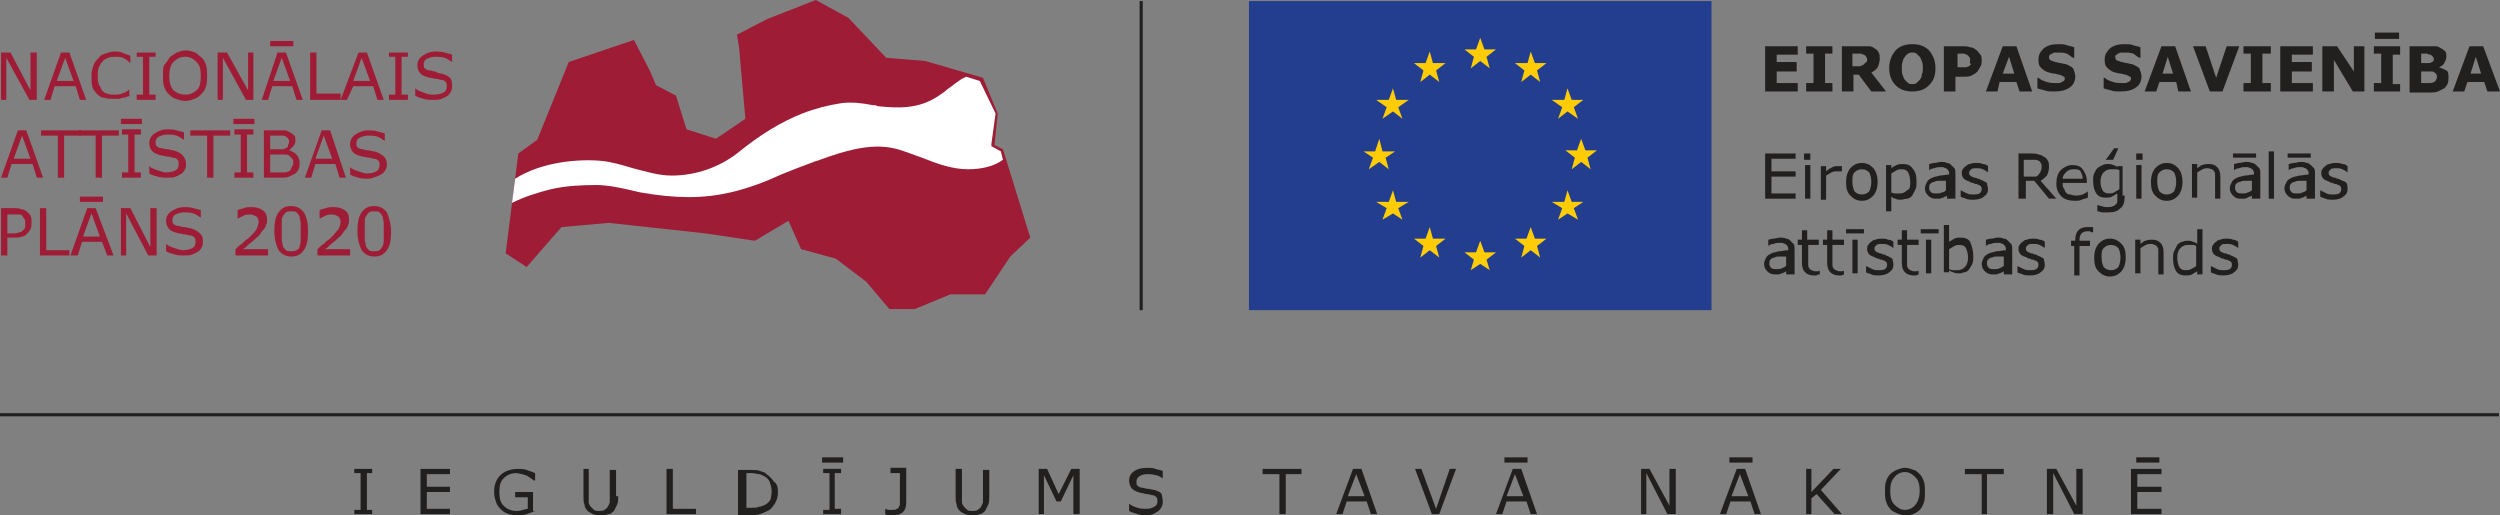 <?xml version="1.0" encoding="utf-8"?>
<!-- Generator: Adobe Illustrator 22.1.0, SVG Export Plug-In . SVG Version: 6.00 Build 0)  -->
<svg version="1.1" id="Layer_1" xmlns="http://www.w3.org/2000/svg" xmlns:xlink="http://www.w3.org/1999/xlink" x="0px" y="0px"
	 viewBox="0 0 237.8 49" style="enable-background:new 0 0 237.8 49;" xml:space="preserve">
<rect x="0" y="0" width="237.8" height="49" fill="#808080" stroke="none"/>
<style type="text/css">
	.st0{fill:#FFFFFF;}
	.st1{fill:#C1B382;}
	.st2{fill:#CD1337;}
	.st3{fill-rule:evenodd;clip-rule:evenodd;fill:#FFFFFF;}
	.st4{fill:#6D6C5D;}
	.st5{fill:#243E8F;}
	.st6{fill:#FFCC05;}
	.st7{fill:#221F1F;}
	.st8{fill:#9E1C35;}
</style>
<g>
	<rect x="118.8" y="0.1" class="st5" width="44" height="29.4"/>
	<polyline class="st6" points="139.9,6.5 140.8,5.8 141.7,6.5 141.4,5.4 142.3,4.7 141.2,4.7 140.8,3.6 140.4,4.7 139.3,4.7 
		140.2,5.4 139.9,6.5 	"/>
	<polyline class="st6" points="135.1,7.8 136,7.1 136.9,7.8 136.6,6.7 137.5,6 136.3,6 136,4.9 135.6,6 134.5,6 135.4,6.7 
		135.1,7.8 	"/>
	<polyline class="st6" points="132.5,8.4 132.1,9.5 130.9,9.5 131.9,10.2 131.5,11.3 132.5,10.6 133.4,11.3 133,10.2 134,9.5 
		132.8,9.5 132.5,8.4 	"/>
	<polyline class="st6" points="131.2,15.4 132.1,16.1 131.8,15 132.7,14.4 131.5,14.4 131.2,13.2 130.8,14.4 129.7,14.4 130.6,15 
		130.2,16.1 131.2,15.4 	"/>
	<polyline class="st6" points="132.8,19.2 132.5,18.1 132.1,19.2 130.9,19.2 131.9,19.8 131.5,20.9 132.5,20.3 133.4,20.9 133,19.8 
		134,19.2 132.8,19.2 	"/>
	<polyline class="st6" points="136.3,22.7 136,21.6 135.6,22.7 134.5,22.7 135.4,23.4 135.1,24.5 136,23.8 136.9,24.5 136.6,23.4 
		137.5,22.7 136.3,22.7 	"/>
	<polyline class="st6" points="141.2,24 140.8,22.9 140.4,24 139.3,24 140.2,24.7 139.9,25.7 140.8,25.1 141.7,25.7 141.4,24.7 
		142.3,24 141.2,24 	"/>
	<polyline class="st6" points="146,22.7 145.6,21.6 145.2,22.7 144.1,22.7 145,23.4 144.7,24.5 145.6,23.8 146.5,24.5 146.2,23.4 
		147.1,22.7 146,22.7 	"/>
	<polyline class="st6" points="149.5,19.2 149.1,18.1 148.8,19.2 147.6,19.2 148.6,19.8 148.2,20.9 149.1,20.3 150.1,20.9 
		149.7,19.8 150.6,19.2 149.5,19.2 	"/>
	<polyline class="st6" points="151.9,14.3 150.8,14.3 150.4,13.2 150,14.3 148.9,14.3 149.8,15 149.5,16.1 150.4,15.4 151.3,16.1 
		151,15 151.9,14.3 	"/>
	<polyline class="st6" points="148.2,11.3 149.1,10.6 150.1,11.3 149.7,10.2 150.6,9.5 149.5,9.5 149.1,8.4 148.8,9.5 147.6,9.5 
		148.6,10.2 148.2,11.3 	"/>
	<polyline class="st6" points="145.6,4.9 145.3,6 144.1,6 145,6.7 144.7,7.8 145.6,7.1 146.5,7.8 146.2,6.7 147.1,6 146,6 
		145.6,4.9 	"/>
	<polyline class="st7" points="171,8.7 167.9,8.7 167.9,4.4 171,4.4 171,5.2 169,5.2 169,5.9 170.9,5.9 170.9,6.8 169,6.8 169,7.9 
		171,7.9 171,8.7 	"/>
	<polyline class="st7" points="174.3,8.7 171.8,8.7 171.8,7.9 172.5,7.9 172.5,5.1 171.8,5.1 171.8,4.4 174.3,4.4 174.3,5.1 
		173.6,5.1 173.6,7.9 174.3,7.9 174.3,8.7 	"/>
	<path class="st7" d="M179.4,8.7H178l-1.2-1.6h-0.5v1.6h-1.1V4.4h1.9c0.3,0,0.5,0,0.7,0c0.2,0,0.4,0.1,0.5,0.2
		c0.2,0.1,0.3,0.2,0.4,0.4c0.1,0.2,0.1,0.3,0.1,0.6c0,0.3-0.1,0.6-0.2,0.8c-0.1,0.2-0.4,0.4-0.6,0.5L179.4,8.7 M177.6,5.7
		c0-0.1,0-0.2-0.1-0.3c0-0.1-0.1-0.1-0.2-0.2c-0.1,0-0.2-0.1-0.3-0.1c-0.1,0-0.2,0-0.4,0h-0.4v1.2h0.3c0.2,0,0.3,0,0.4,0
		c0.1,0,0.2-0.1,0.3-0.1c0.1-0.1,0.1-0.1,0.2-0.2C177.6,5.9,177.6,5.8,177.6,5.7z"/>
	<path class="st7" d="M184.1,6.5c0,0.7-0.2,1.2-0.6,1.6c-0.4,0.4-0.9,0.6-1.6,0.6c-0.7,0-1.2-0.2-1.6-0.6c-0.4-0.4-0.6-1-0.6-1.6
		c0-0.7,0.2-1.2,0.6-1.7c0.4-0.4,0.9-0.6,1.6-0.6c0.7,0,1.2,0.2,1.6,0.6C183.9,5.3,184.1,5.8,184.1,6.5 M182.6,7.6
		c0.1-0.1,0.2-0.3,0.2-0.5c0.1-0.2,0.1-0.4,0.1-0.6c0-0.3,0-0.5-0.1-0.7c-0.1-0.2-0.1-0.3-0.2-0.4c-0.1-0.1-0.2-0.2-0.3-0.3
		c-0.1-0.1-0.3-0.1-0.4-0.1c-0.1,0-0.3,0-0.4,0.1c-0.1,0.1-0.2,0.1-0.3,0.3c-0.1,0.1-0.2,0.3-0.2,0.4c-0.1,0.2-0.1,0.4-0.1,0.7
		c0,0.3,0,0.5,0.1,0.7c0.1,0.2,0.1,0.3,0.2,0.4c0.1,0.1,0.2,0.2,0.3,0.3c0.1,0.1,0.3,0.1,0.4,0.1c0.1,0,0.3,0,0.4-0.1
		C182.4,7.8,182.5,7.7,182.6,7.6z"/>
	<path class="st7" d="M188.5,5.7c0,0.2,0,0.4-0.1,0.6c-0.1,0.2-0.2,0.3-0.3,0.5c-0.2,0.2-0.4,0.3-0.6,0.4c-0.2,0.1-0.5,0.1-0.8,0.1
		h-0.7v1.4h-1.1V4.4h1.8c0.3,0,0.5,0,0.7,0.1c0.2,0,0.4,0.1,0.5,0.2c0.2,0.1,0.3,0.3,0.4,0.4C188.5,5.3,188.5,5.5,188.5,5.7
		 M187.4,5.7c0-0.1,0-0.2-0.1-0.3c-0.1-0.1-0.1-0.1-0.2-0.2c-0.1,0-0.2-0.1-0.3-0.1c-0.1,0-0.3,0-0.4,0h-0.2v1.3h0.3
		c0.2,0,0.3,0,0.5,0c0.1,0,0.2-0.1,0.3-0.1c0.1-0.1,0.1-0.1,0.2-0.2C187.3,6,187.4,5.9,187.4,5.7z"/>
	<path class="st7" d="M193.3,8.7h-1.2l-0.3-0.9h-1.6L190,8.7h-1.1l1.6-4.3h1.3L193.3,8.7 M191.6,7l-0.5-1.6L190.5,7H191.6z"/>
	<path class="st7" d="M197.4,7.3c0,0.4-0.2,0.8-0.5,1c-0.4,0.3-0.9,0.4-1.5,0.4c-0.4,0-0.7,0-0.9-0.1c-0.3-0.1-0.5-0.1-0.7-0.2v-1
		h0.1c0.2,0.2,0.5,0.3,0.8,0.4c0.3,0.1,0.6,0.1,0.8,0.1c0.1,0,0.2,0,0.3,0c0.1,0,0.2,0,0.3-0.1c0.1,0,0.2-0.1,0.2-0.1
		c0.1-0.1,0.1-0.1,0.1-0.2c0-0.1,0-0.2-0.1-0.2c-0.1-0.1-0.2-0.1-0.4-0.2c-0.2,0-0.3-0.1-0.5-0.1c-0.2,0-0.4-0.1-0.5-0.1
		c-0.4-0.1-0.6-0.3-0.8-0.5c-0.2-0.2-0.2-0.5-0.2-0.8c0-0.4,0.2-0.7,0.5-1c0.4-0.3,0.8-0.4,1.4-0.4c0.3,0,0.6,0,0.8,0.1
		c0.3,0.1,0.5,0.1,0.7,0.2v1h-0.1c-0.2-0.1-0.4-0.3-0.6-0.4c-0.3-0.1-0.5-0.1-0.8-0.1c-0.1,0-0.2,0-0.3,0c-0.1,0-0.2,0-0.3,0.1
		c-0.1,0-0.1,0.1-0.2,0.1c-0.1,0.1-0.1,0.1-0.1,0.2c0,0.1,0,0.2,0.1,0.3c0.1,0.1,0.3,0.1,0.5,0.2c0.2,0,0.3,0.1,0.5,0.1
		c0.1,0,0.3,0.1,0.5,0.1c0.3,0.1,0.6,0.3,0.7,0.4C197.3,6.8,197.4,7,197.4,7.3"/>
	<path class="st7" d="M203.7,7.3c0,0.4-0.2,0.8-0.5,1c-0.4,0.3-0.9,0.4-1.5,0.4c-0.4,0-0.7,0-0.9-0.1c-0.3-0.1-0.5-0.1-0.7-0.2v-1
		h0.1c0.2,0.2,0.5,0.3,0.8,0.4c0.3,0.1,0.6,0.1,0.8,0.1c0.1,0,0.2,0,0.3,0c0.1,0,0.2,0,0.3-0.1c0.1,0,0.2-0.1,0.2-0.1
		c0.1-0.1,0.1-0.1,0.1-0.2c0-0.1,0-0.2-0.1-0.2c-0.1-0.1-0.2-0.1-0.4-0.2c-0.2,0-0.3-0.1-0.5-0.1c-0.2,0-0.4-0.1-0.5-0.1
		c-0.4-0.1-0.6-0.3-0.8-0.5c-0.2-0.2-0.2-0.5-0.2-0.8c0-0.4,0.2-0.7,0.5-1c0.4-0.3,0.8-0.4,1.4-0.4c0.3,0,0.6,0,0.8,0.1
		c0.3,0.1,0.5,0.1,0.7,0.2v1h-0.1c-0.2-0.1-0.4-0.3-0.6-0.4c-0.3-0.1-0.5-0.1-0.8-0.1c-0.1,0-0.2,0-0.3,0c-0.1,0-0.2,0-0.3,0.1
		c-0.1,0-0.1,0.1-0.2,0.1c-0.1,0.1-0.1,0.1-0.1,0.2c0,0.1,0,0.2,0.1,0.3c0.1,0.1,0.3,0.1,0.5,0.2c0.2,0,0.3,0.1,0.5,0.1
		c0.1,0,0.3,0.1,0.5,0.1c0.3,0.1,0.6,0.3,0.7,0.4C203.6,6.8,203.7,7,203.7,7.3"/>
	<path class="st7" d="M208.4,8.7h-1.2L207,7.8h-1.6l-0.3,0.9H204l1.6-4.3h1.3L208.4,8.7 M206.7,7l-0.5-1.6L205.7,7H206.7z"/>
	<polyline class="st7" points="213,4.4 211.4,8.7 210.2,8.7 208.6,4.4 209.8,4.4 210.8,7.4 211.8,4.4 213,4.4 	"/>
	<polyline class="st7" points="216,8.7 213.4,8.7 213.4,7.9 214.1,7.9 214.1,5.1 213.4,5.1 213.4,4.4 216,4.4 216,5.1 215.2,5.1 
		215.2,7.9 216,7.9 216,8.7 	"/>
	<polyline class="st7" points="220,8.7 216.9,8.7 216.9,4.4 220,4.4 220,5.2 218,5.2 218,5.9 219.9,5.9 219.9,6.8 218,6.8 218,7.9 
		220,7.9 220,8.7 	"/>
	<polyline class="st7" points="224.9,8.7 223.8,8.7 222,5.7 222,8.7 220.9,8.7 220.9,4.4 222.3,4.4 223.9,6.8 223.9,4.4 224.9,4.4 
		224.9,8.7 	"/>
	<path class="st7" d="M228.3,8.7h-2.5V7.9h0.7V5.1h-0.7V4.4h2.5v0.8h-0.7v2.8h0.7V8.7 M225.9,3.1h2.3v0.6h-2.3V3.1z"/>
	<path class="st7" d="M232.9,7.4c0,0.2,0,0.4-0.1,0.6c-0.1,0.2-0.2,0.3-0.3,0.4c-0.2,0.1-0.4,0.2-0.6,0.3c-0.2,0.1-0.5,0.1-0.8,0.1
		h-1.9V4.4h1.7c0.3,0,0.6,0,0.8,0c0.2,0,0.3,0.1,0.5,0.2c0.2,0.1,0.3,0.2,0.4,0.3c0.1,0.1,0.1,0.3,0.1,0.5c0,0.2-0.1,0.4-0.2,0.6
		c-0.1,0.2-0.3,0.3-0.5,0.4v0c0.3,0.1,0.5,0.2,0.7,0.3C232.9,6.8,232.9,7.1,232.9,7.4 M231.5,5.6c0-0.1,0-0.1-0.1-0.2
		c0-0.1-0.1-0.1-0.2-0.2c-0.1,0-0.2,0-0.3-0.1c-0.1,0-0.3,0-0.5,0h-0.1v0.9h0.2c0.2,0,0.3,0,0.5,0c0.1,0,0.2,0,0.3-0.1
		c0.1,0,0.2-0.1,0.2-0.2C231.5,5.8,231.5,5.7,231.5,5.6z M231.8,7.3c0-0.1,0-0.2-0.1-0.3c-0.1-0.1-0.1-0.1-0.3-0.2
		c-0.1,0-0.2,0-0.4,0c-0.2,0-0.3,0-0.5,0h-0.2v1.1h0.1c0.3,0,0.5,0,0.7,0c0.1,0,0.3,0,0.4-0.1c0.1,0,0.2-0.1,0.2-0.2
		C231.8,7.5,231.8,7.4,231.8,7.3z"/>
	<path class="st7" d="M237.8,8.7h-1.2l-0.3-0.9h-1.6l-0.3,0.9h-1.1l1.6-4.3h1.3L237.8,8.7 M236,7l-0.5-1.6L235,7H236z"/>
	<polyline class="st7" points="170.8,18.9 167.9,18.9 167.9,14.6 170.8,14.6 170.8,15.1 168.5,15.1 168.5,16.3 170.8,16.3 
		170.8,16.8 168.5,16.8 168.5,18.4 170.8,18.4 170.8,18.9 	"/>
	<path class="st7" d="M171.6,14.6h0.6v0.6h-0.6V14.6z M171.7,15.7h0.5v3.2h-0.5V15.7z"/>
	<path class="st7" d="M175.3,16.3L175.3,16.3c-0.1,0-0.2,0-0.3,0c-0.1,0-0.2,0-0.3,0c-0.2,0-0.3,0-0.5,0.1c-0.2,0.1-0.3,0.2-0.5,0.3
		v2.3h-0.5v-3.2h0.5v0.5c0.2-0.2,0.4-0.3,0.6-0.4c0.2-0.1,0.3-0.1,0.5-0.1c0.1,0,0.2,0,0.2,0c0,0,0.1,0,0.2,0V16.3"/>
	<path class="st7" d="M178.6,17.3c0,0.5-0.1,0.9-0.4,1.3c-0.3,0.3-0.6,0.5-1.1,0.5c-0.5,0-0.8-0.2-1.1-0.5c-0.3-0.3-0.4-0.7-0.4-1.3
		c0-0.5,0.1-0.9,0.4-1.3c0.3-0.3,0.6-0.5,1.1-0.5c0.5,0,0.8,0.2,1.1,0.5C178.5,16.4,178.6,16.8,178.6,17.3 M178,17.3
		c0-0.4-0.1-0.7-0.2-0.9c-0.2-0.2-0.4-0.3-0.7-0.3c-0.3,0-0.5,0.1-0.7,0.3c-0.2,0.2-0.2,0.5-0.2,0.9c0,0.4,0.1,0.7,0.2,0.9
		c0.2,0.2,0.4,0.3,0.7,0.3c0.3,0,0.5-0.1,0.7-0.3C177.9,18,178,17.7,178,17.3z"/>
	<path class="st7" d="M182.3,17.3c0,0.3,0,0.5-0.1,0.7c-0.1,0.2-0.2,0.4-0.3,0.6c-0.1,0.1-0.3,0.3-0.5,0.3s-0.4,0.1-0.6,0.1
		c-0.2,0-0.3,0-0.5-0.1c-0.1,0-0.3-0.1-0.4-0.2v1.4h-0.5v-4.4h0.5V16c0.1-0.1,0.3-0.2,0.5-0.3c0.2-0.1,0.4-0.1,0.6-0.1
		c0.4,0,0.7,0.1,0.9,0.4C182.2,16.3,182.3,16.7,182.3,17.3 M181.7,17.3c0-0.4-0.1-0.7-0.2-0.9c-0.1-0.2-0.3-0.3-0.6-0.3
		c-0.2,0-0.3,0-0.5,0.1c-0.2,0.1-0.3,0.2-0.5,0.3v1.8c0.2,0.1,0.3,0.1,0.4,0.1c0.1,0,0.2,0,0.4,0c0.3,0,0.5-0.1,0.7-0.3
		C181.7,18,181.7,17.7,181.7,17.3z"/>
	<path class="st7" d="M185.7,18.9h-0.5v-0.3c0,0-0.1,0.1-0.2,0.1c-0.1,0.1-0.2,0.1-0.2,0.1c-0.1,0-0.2,0.1-0.3,0.1
		c-0.1,0-0.3,0-0.4,0c-0.3,0-0.5-0.1-0.7-0.3c-0.2-0.2-0.3-0.4-0.3-0.7c0-0.2,0.1-0.4,0.2-0.6c0.1-0.2,0.3-0.3,0.5-0.4
		c0.2-0.1,0.4-0.1,0.7-0.2c0.3,0,0.6-0.1,0.9-0.1v-0.1c0-0.1,0-0.2-0.1-0.3c0-0.1-0.1-0.1-0.2-0.2c-0.1,0-0.2-0.1-0.3-0.1
		c-0.1,0-0.2,0-0.3,0c-0.1,0-0.3,0-0.5,0.1c-0.2,0-0.4,0.1-0.5,0.2h0v-0.6c0.1,0,0.3-0.1,0.5-0.1c0.2,0,0.4-0.1,0.6-0.1
		c0.2,0,0.4,0,0.6,0.1c0.2,0,0.3,0.1,0.4,0.2c0.1,0.1,0.2,0.2,0.3,0.3c0.1,0.1,0.1,0.3,0.1,0.5V18.9 M185.1,18.1v-0.9
		c-0.2,0-0.4,0-0.6,0c-0.2,0-0.4,0-0.5,0.1c-0.2,0-0.3,0.1-0.4,0.2c-0.1,0.1-0.1,0.2-0.1,0.4c0,0.2,0.1,0.3,0.2,0.4
		c0.1,0.1,0.3,0.1,0.5,0.1c0.2,0,0.4,0,0.5-0.1C184.9,18.3,185,18.2,185.1,18.1z"/>
	<path class="st7" d="M189.1,18c0,0.3-0.1,0.5-0.4,0.7c-0.2,0.2-0.6,0.3-1,0.3c-0.2,0-0.5,0-0.7-0.1c-0.2-0.1-0.4-0.1-0.5-0.2v-0.6
		h0c0.2,0.1,0.4,0.2,0.6,0.3c0.2,0.1,0.4,0.1,0.6,0.1c0.2,0,0.4,0,0.6-0.1c0.1-0.1,0.2-0.2,0.2-0.4c0-0.1,0-0.2-0.1-0.3
		c-0.1-0.1-0.2-0.1-0.4-0.2c-0.1,0-0.2,0-0.3-0.1c-0.1,0-0.2,0-0.3-0.1c-0.3-0.1-0.5-0.2-0.6-0.3c-0.1-0.1-0.2-0.3-0.2-0.5
		c0-0.1,0-0.3,0.1-0.4c0.1-0.1,0.1-0.2,0.3-0.3c0.1-0.1,0.2-0.2,0.4-0.2c0.2-0.1,0.4-0.1,0.6-0.1c0.2,0,0.4,0,0.6,0.1
		c0.2,0,0.4,0.1,0.5,0.2v0.6h0c-0.1-0.1-0.3-0.2-0.5-0.3c-0.2-0.1-0.4-0.1-0.6-0.1c-0.2,0-0.4,0-0.5,0.1c-0.1,0.1-0.2,0.2-0.2,0.3
		c0,0.1,0,0.2,0.1,0.3c0.1,0.1,0.2,0.1,0.4,0.2c0.1,0,0.2,0,0.3,0.1c0.1,0,0.2,0,0.3,0.1c0.3,0.1,0.4,0.2,0.6,0.3
		C189,17.6,189.1,17.8,189.1,18"/>
	<path class="st7" d="M195.6,18.9h-0.7l-1.4-1.7h-0.8v1.7H192v-4.3h1.2c0.3,0,0.5,0,0.7,0.1c0.2,0,0.3,0.1,0.5,0.2
		c0.2,0.1,0.3,0.2,0.4,0.4c0.1,0.2,0.1,0.3,0.1,0.6c0,0.3-0.1,0.6-0.2,0.8c-0.2,0.2-0.4,0.4-0.6,0.5L195.6,18.9 M194.2,15.8
		c0-0.1,0-0.2-0.1-0.3c0-0.1-0.1-0.2-0.2-0.2c-0.1-0.1-0.2-0.1-0.3-0.1c-0.1,0-0.2,0-0.4,0h-0.7v1.6h0.6c0.2,0,0.3,0,0.5,0
		c0.1,0,0.3-0.1,0.3-0.2c0.1-0.1,0.2-0.2,0.2-0.3C194.2,16.1,194.2,16,194.2,15.8z"/>
	<path class="st7" d="M198.6,17.4h-2.4c0,0.2,0,0.4,0.1,0.5c0.1,0.1,0.1,0.3,0.2,0.4c0.1,0.1,0.2,0.2,0.4,0.2c0.1,0,0.3,0.1,0.5,0.1
		c0.2,0,0.4,0,0.7-0.1c0.2-0.1,0.4-0.2,0.5-0.3h0v0.6c-0.2,0.1-0.4,0.1-0.6,0.2c-0.2,0.1-0.4,0.1-0.6,0.1c-0.5,0-1-0.1-1.3-0.4
		c-0.3-0.3-0.5-0.7-0.5-1.2c0-0.5,0.1-1,0.4-1.3c0.3-0.3,0.7-0.5,1.1-0.5c0.4,0,0.8,0.1,1,0.4c0.2,0.3,0.4,0.6,0.4,1.1V17.4
		 M198.1,17c0-0.3-0.1-0.5-0.2-0.7c-0.1-0.2-0.4-0.2-0.7-0.2c-0.3,0-0.5,0.1-0.7,0.3c-0.2,0.2-0.3,0.4-0.3,0.6H198.1z"/>
	<path class="st7" d="M202.1,18.6c0,0.6-0.1,1-0.4,1.2c-0.3,0.3-0.6,0.4-1.2,0.4c-0.2,0-0.3,0-0.5,0c-0.2,0-0.3-0.1-0.5-0.1v-0.6h0
		c0.1,0,0.2,0.1,0.4,0.1c0.2,0.1,0.4,0.1,0.6,0.1c0.2,0,0.3,0,0.5-0.1c0.1,0,0.2-0.1,0.3-0.2c0.1-0.1,0.1-0.2,0.1-0.3
		c0-0.1,0-0.2,0-0.4v-0.3c-0.2,0.1-0.3,0.2-0.5,0.3c-0.2,0.1-0.3,0.1-0.6,0.1c-0.4,0-0.7-0.1-0.9-0.4c-0.2-0.3-0.3-0.7-0.3-1.2
		c0-0.3,0-0.5,0.1-0.7c0.1-0.2,0.2-0.4,0.3-0.5c0.1-0.1,0.3-0.2,0.5-0.3c0.2-0.1,0.4-0.1,0.5-0.1c0.2,0,0.3,0,0.5,0.1
		c0.1,0,0.3,0.1,0.4,0.2l0-0.1h0.5V18.6 M201.6,18v-1.8c-0.1-0.1-0.3-0.1-0.4-0.1c-0.1,0-0.2,0-0.4,0c-0.3,0-0.5,0.1-0.7,0.3
		c-0.2,0.2-0.3,0.5-0.3,0.9c0,0.4,0.1,0.6,0.2,0.8c0.1,0.2,0.3,0.3,0.6,0.3c0.2,0,0.3,0,0.5-0.1C201.3,18.2,201.4,18.1,201.6,18z
		 M201.5,14.1l-0.5,1.1h-0.7l0.8-1.1H201.5z"/>
	<path class="st7" d="M203.2,14.6h0.6v0.6h-0.6V14.6z M203.2,15.7h0.5v3.2h-0.5V15.7z"/>
	<path class="st7" d="M207.6,17.3c0,0.5-0.1,0.9-0.4,1.3c-0.3,0.3-0.6,0.5-1.1,0.5c-0.5,0-0.8-0.2-1.1-0.5c-0.3-0.3-0.4-0.7-0.4-1.3
		c0-0.5,0.1-0.9,0.4-1.3c0.3-0.3,0.6-0.5,1.1-0.5c0.5,0,0.8,0.2,1.1,0.5C207.5,16.4,207.6,16.8,207.6,17.3 M207,17.3
		c0-0.4-0.1-0.7-0.2-0.9c-0.2-0.2-0.4-0.3-0.7-0.3c-0.3,0-0.5,0.1-0.7,0.3c-0.2,0.2-0.2,0.5-0.2,0.9c0,0.4,0.1,0.7,0.2,0.9
		c0.2,0.2,0.4,0.3,0.7,0.3c0.3,0,0.5-0.1,0.7-0.3C206.9,18,207,17.7,207,17.3z"/>
	<path class="st7" d="M211.2,18.9h-0.5v-1.9c0-0.1,0-0.3,0-0.4c0-0.1,0-0.2-0.1-0.3c0-0.1-0.1-0.1-0.2-0.2c-0.1,0-0.2-0.1-0.4-0.1
		c-0.1,0-0.3,0-0.5,0.1c-0.2,0.1-0.3,0.2-0.5,0.3v2.4h-0.5v-3.2h0.5V16c0.2-0.1,0.3-0.3,0.5-0.3c0.2-0.1,0.4-0.1,0.6-0.1
		c0.4,0,0.6,0.1,0.8,0.3c0.2,0.2,0.3,0.5,0.3,0.9V18.9"/>
	<path class="st7" d="M214.7,18.9h-0.5v-0.3c0,0-0.1,0.1-0.2,0.1s-0.2,0.1-0.2,0.1c-0.1,0-0.2,0.1-0.3,0.1c-0.1,0-0.3,0-0.4,0
		c-0.3,0-0.5-0.1-0.7-0.3c-0.2-0.2-0.3-0.4-0.3-0.7c0-0.2,0.1-0.4,0.2-0.6c0.1-0.2,0.3-0.3,0.5-0.4c0.2-0.1,0.4-0.1,0.7-0.2
		c0.3,0,0.6-0.1,0.9-0.1v-0.1c0-0.1,0-0.2-0.1-0.3c0-0.1-0.1-0.1-0.2-0.2c-0.1,0-0.2-0.1-0.3-0.1c-0.1,0-0.2,0-0.3,0
		c-0.1,0-0.3,0-0.5,0.1c-0.2,0-0.4,0.1-0.5,0.2h0v-0.6c0.1,0,0.3-0.1,0.5-0.1c0.2,0,0.4-0.1,0.6-0.1c0.2,0,0.4,0,0.6,0.1
		c0.2,0,0.3,0.1,0.4,0.2c0.1,0.1,0.2,0.2,0.3,0.3c0.1,0.1,0.1,0.3,0.1,0.5V18.9 M212.4,14.6h2.2v0.4h-2.2V14.6z M214.2,18.1v-0.9
		c-0.2,0-0.4,0-0.6,0c-0.2,0-0.4,0-0.5,0.1c-0.2,0-0.3,0.1-0.4,0.2c-0.1,0.1-0.1,0.2-0.1,0.4c0,0.2,0.1,0.3,0.2,0.4
		c0.1,0.1,0.3,0.1,0.5,0.1c0.2,0,0.4,0,0.5-0.1C213.9,18.3,214.1,18.2,214.2,18.1z"/>
	<rect x="215.8" y="14.4" class="st7" width="0.5" height="4.5"/>
	<path class="st7" d="M219.9,18.9h-0.5v-0.3c0,0-0.1,0.1-0.2,0.1c-0.1,0.1-0.2,0.1-0.2,0.1c-0.1,0-0.2,0.1-0.3,0.1
		c-0.1,0-0.3,0-0.4,0c-0.3,0-0.5-0.1-0.7-0.3c-0.2-0.2-0.3-0.4-0.3-0.7c0-0.2,0.1-0.4,0.2-0.6c0.1-0.2,0.3-0.3,0.5-0.4
		c0.2-0.1,0.4-0.1,0.7-0.2c0.3,0,0.6-0.1,0.9-0.1v-0.1c0-0.1,0-0.2-0.1-0.3c0-0.1-0.1-0.1-0.2-0.2c-0.1,0-0.2-0.1-0.3-0.1
		c-0.1,0-0.2,0-0.3,0c-0.1,0-0.3,0-0.5,0.1c-0.2,0-0.4,0.1-0.5,0.2h0v-0.6c0.1,0,0.3-0.1,0.5-0.1c0.2,0,0.4-0.1,0.6-0.1
		c0.2,0,0.4,0,0.6,0.1c0.2,0,0.3,0.1,0.4,0.2c0.1,0.1,0.2,0.2,0.3,0.3c0.1,0.1,0.1,0.3,0.1,0.5V18.9 M217.6,14.6h2.2v0.4h-2.2V14.6z
		 M219.4,18.1v-0.9c-0.2,0-0.4,0-0.6,0c-0.2,0-0.4,0-0.5,0.1c-0.2,0-0.3,0.1-0.4,0.2c-0.1,0.1-0.1,0.2-0.1,0.4
		c0,0.2,0.1,0.3,0.2,0.4c0.1,0.1,0.3,0.1,0.5,0.1c0.2,0,0.4,0,0.5-0.1C219.1,18.3,219.3,18.2,219.4,18.1z"/>
	<path class="st7" d="M223.3,18c0,0.3-0.1,0.5-0.4,0.7c-0.2,0.2-0.6,0.3-1,0.3c-0.2,0-0.5,0-0.7-0.1c-0.2-0.1-0.4-0.1-0.5-0.2v-0.6
		h0c0.2,0.1,0.4,0.2,0.6,0.3c0.2,0.1,0.4,0.1,0.6,0.1c0.2,0,0.4,0,0.6-0.1c0.1-0.1,0.2-0.2,0.2-0.4c0-0.1,0-0.2-0.1-0.3
		c-0.1-0.1-0.2-0.1-0.4-0.2c-0.1,0-0.2,0-0.3-0.1c-0.1,0-0.2,0-0.3-0.1c-0.3-0.1-0.5-0.2-0.6-0.3c-0.1-0.1-0.2-0.3-0.2-0.5
		c0-0.1,0-0.3,0.1-0.4c0.1-0.1,0.1-0.2,0.3-0.3c0.1-0.1,0.2-0.2,0.4-0.2c0.2-0.1,0.4-0.1,0.6-0.1c0.2,0,0.4,0,0.6,0.1
		c0.2,0,0.4,0.1,0.5,0.2v0.6h0c-0.1-0.1-0.3-0.2-0.5-0.3c-0.2-0.1-0.4-0.1-0.6-0.1c-0.2,0-0.4,0-0.5,0.1c-0.1,0.1-0.2,0.2-0.2,0.3
		c0,0.1,0,0.2,0.1,0.3c0.1,0.1,0.2,0.1,0.4,0.2c0.1,0,0.2,0,0.3,0.1c0.1,0,0.2,0,0.3,0.1c0.3,0.1,0.5,0.2,0.6,0.3
		C223.3,17.6,223.3,17.8,223.3,18"/>
	<path class="st7" d="M170.4,26.1h-0.5v-0.3c0,0-0.1,0.1-0.2,0.1c-0.1,0.1-0.2,0.1-0.2,0.1c-0.1,0-0.2,0.1-0.3,0.1
		c-0.1,0-0.3,0-0.4,0c-0.3,0-0.5-0.1-0.7-0.3c-0.2-0.2-0.3-0.4-0.3-0.7c0-0.2,0.1-0.4,0.2-0.6c0.1-0.2,0.3-0.3,0.5-0.4
		c0.2-0.1,0.4-0.1,0.7-0.2c0.3,0,0.6-0.1,0.9-0.1v-0.1c0-0.1,0-0.2-0.1-0.3c0-0.1-0.1-0.1-0.2-0.2c-0.1,0-0.2-0.1-0.3-0.1
		c-0.1,0-0.2,0-0.3,0c-0.1,0-0.3,0-0.5,0.1c-0.2,0-0.4,0.1-0.5,0.2h0v-0.6c0.1,0,0.3-0.1,0.5-0.1c0.2,0,0.4-0.1,0.6-0.1
		c0.2,0,0.4,0,0.6,0.1c0.2,0,0.3,0.1,0.4,0.2c0.1,0.1,0.2,0.2,0.3,0.3c0.1,0.1,0.1,0.3,0.1,0.5V26.1 M169.9,25.3v-0.9
		c-0.2,0-0.4,0-0.6,0c-0.2,0-0.4,0-0.5,0.1c-0.2,0-0.3,0.1-0.4,0.2c-0.1,0.1-0.1,0.2-0.1,0.4c0,0.2,0.1,0.3,0.2,0.4
		c0.1,0.1,0.3,0.1,0.5,0.1c0.2,0,0.4,0,0.5-0.1C169.6,25.5,169.7,25.4,169.9,25.3z"/>
	<path class="st7" d="M173.1,26.1c-0.1,0-0.2,0-0.3,0.1c-0.1,0-0.2,0-0.3,0c-0.3,0-0.6-0.1-0.8-0.3c-0.2-0.2-0.3-0.5-0.3-0.9v-1.7
		h-0.4v-0.5h0.4v-0.9h0.5v0.9h1.1v0.5H172v1.5c0,0.2,0,0.3,0,0.4c0,0.1,0,0.2,0.1,0.3c0,0.1,0.1,0.1,0.2,0.2c0.1,0,0.2,0.1,0.3,0.1
		c0.1,0,0.2,0,0.3,0s0.2,0,0.2-0.1h0V26.1"/>
	<path class="st7" d="M175.5,26.1c-0.1,0-0.2,0-0.3,0.1c-0.1,0-0.2,0-0.3,0c-0.3,0-0.6-0.1-0.8-0.3c-0.2-0.2-0.3-0.5-0.3-0.9v-1.7
		h-0.4v-0.5h0.4v-0.9h0.5v0.9h1.1v0.5h-1.1v1.5c0,0.2,0,0.3,0,0.4c0,0.1,0,0.2,0.1,0.3c0,0.1,0.1,0.1,0.2,0.2c0.1,0,0.2,0.1,0.3,0.1
		c0.1,0,0.2,0,0.3,0c0.1,0,0.2,0,0.2-0.1h0V26.1"/>
	<path class="st7" d="M175.6,21.8h1.7v0.4h-1.7V21.8z M176.2,22.8h0.5v3.2h-0.5V22.8z"/>
	<path class="st7" d="M180.1,25.2c0,0.3-0.1,0.5-0.4,0.7c-0.2,0.2-0.6,0.3-1,0.3c-0.2,0-0.5,0-0.7-0.1c-0.2-0.1-0.4-0.1-0.5-0.2
		v-0.6h0c0.2,0.1,0.4,0.2,0.6,0.3c0.2,0.1,0.4,0.1,0.6,0.1c0.2,0,0.4,0,0.6-0.1c0.1-0.1,0.2-0.2,0.2-0.4c0-0.1,0-0.2-0.1-0.3
		c-0.1-0.1-0.2-0.1-0.4-0.2c-0.1,0-0.2,0-0.3-0.1c-0.1,0-0.2,0-0.3-0.1c-0.3-0.1-0.5-0.2-0.6-0.3c-0.1-0.1-0.2-0.3-0.2-0.5
		c0-0.1,0-0.3,0.1-0.4c0.1-0.1,0.1-0.2,0.3-0.3c0.1-0.1,0.2-0.2,0.4-0.2c0.2-0.1,0.4-0.1,0.6-0.1c0.2,0,0.4,0,0.6,0.1
		c0.2,0,0.4,0.1,0.5,0.2v0.6h0c-0.1-0.1-0.3-0.2-0.5-0.3c-0.2-0.1-0.4-0.1-0.6-0.1c-0.2,0-0.4,0-0.5,0.1c-0.1,0.1-0.2,0.2-0.2,0.3
		c0,0.1,0,0.2,0.1,0.3c0.1,0.1,0.2,0.1,0.4,0.2c0.1,0,0.2,0,0.3,0.1c0.1,0,0.2,0,0.3,0.1c0.3,0.1,0.4,0.2,0.6,0.3
		C180,24.7,180.1,24.9,180.1,25.2"/>
	<path class="st7" d="M182.6,26.1c-0.1,0-0.2,0-0.3,0.1c-0.1,0-0.2,0-0.3,0c-0.3,0-0.6-0.1-0.8-0.3c-0.2-0.2-0.3-0.5-0.3-0.9v-1.7
		h-0.4v-0.5h0.4v-0.9h0.5v0.9h1.1v0.5h-1.1v1.5c0,0.2,0,0.3,0,0.4c0,0.1,0,0.2,0.1,0.3c0,0.1,0.1,0.1,0.2,0.2c0.1,0,0.2,0.1,0.3,0.1
		c0.1,0,0.2,0,0.3,0s0.2,0,0.2-0.1h0V26.1"/>
	<path class="st7" d="M182.7,21.8h1.7v0.4h-1.7V21.8z M183.2,22.8h0.5v3.2h-0.5V22.8z"/>
	<path class="st7" d="M187.7,24.4c0,0.3,0,0.5-0.1,0.7c-0.1,0.2-0.2,0.4-0.3,0.5c-0.1,0.2-0.3,0.3-0.5,0.3c-0.2,0.1-0.3,0.1-0.5,0.1
		c-0.2,0-0.3,0-0.5-0.1c-0.1,0-0.3-0.1-0.4-0.2l0,0.2h-0.5v-4.5h0.5v1.6c0.2-0.1,0.3-0.2,0.5-0.3c0.2-0.1,0.4-0.1,0.6-0.1
		c0.4,0,0.7,0.1,0.9,0.4C187.6,23.5,187.7,23.9,187.7,24.4 M187.2,24.5c0-0.4-0.1-0.7-0.2-0.9c-0.1-0.2-0.3-0.3-0.6-0.3
		c-0.2,0-0.3,0-0.5,0.1c-0.2,0.1-0.3,0.2-0.5,0.3v1.9c0.2,0.1,0.3,0.1,0.4,0.1c0.1,0,0.2,0,0.4,0c0.3,0,0.5-0.1,0.7-0.3
		C187.1,25.2,187.2,24.9,187.2,24.5z"/>
	<path class="st7" d="M191.1,26.1h-0.5v-0.3c0,0-0.1,0.1-0.2,0.1c-0.1,0.1-0.2,0.1-0.2,0.1c-0.1,0-0.2,0.1-0.3,0.1
		c-0.1,0-0.3,0-0.4,0c-0.3,0-0.5-0.1-0.7-0.3c-0.2-0.2-0.3-0.4-0.3-0.7c0-0.2,0.1-0.4,0.2-0.6c0.1-0.2,0.3-0.3,0.5-0.4
		c0.2-0.1,0.4-0.1,0.7-0.2c0.3,0,0.6-0.1,0.9-0.1v-0.1c0-0.1,0-0.2-0.1-0.3c0-0.1-0.1-0.1-0.2-0.2c-0.1,0-0.2-0.1-0.3-0.1
		c-0.1,0-0.2,0-0.3,0c-0.1,0-0.3,0-0.5,0.1c-0.2,0-0.4,0.1-0.5,0.2h0v-0.6c0.1,0,0.3-0.1,0.5-0.1c0.2,0,0.4-0.1,0.6-0.1
		c0.2,0,0.4,0,0.6,0.1c0.2,0,0.3,0.1,0.4,0.2c0.1,0.1,0.2,0.2,0.3,0.3c0.1,0.1,0.1,0.3,0.1,0.5V26.1 M190.6,25.3v-0.9
		c-0.2,0-0.4,0-0.6,0c-0.2,0-0.4,0-0.5,0.1c-0.2,0-0.3,0.1-0.4,0.2c-0.1,0.1-0.1,0.2-0.1,0.4c0,0.2,0.1,0.3,0.2,0.4
		c0.1,0.1,0.3,0.1,0.5,0.1c0.2,0,0.4,0,0.5-0.1C190.3,25.5,190.4,25.4,190.6,25.3z"/>
	<path class="st7" d="M194.5,25.2c0,0.3-0.1,0.5-0.4,0.7c-0.2,0.2-0.6,0.3-1,0.3c-0.2,0-0.5,0-0.7-0.1c-0.2-0.1-0.4-0.1-0.5-0.2
		v-0.6h0c0.2,0.1,0.4,0.2,0.6,0.3c0.2,0.1,0.4,0.1,0.6,0.1c0.2,0,0.4,0,0.6-0.1c0.1-0.1,0.2-0.2,0.2-0.4c0-0.1,0-0.2-0.1-0.3
		c-0.1-0.1-0.2-0.1-0.4-0.2c-0.1,0-0.2,0-0.3-0.1c-0.1,0-0.2,0-0.3-0.1c-0.3-0.1-0.5-0.2-0.6-0.3c-0.1-0.1-0.2-0.3-0.2-0.5
		c0-0.1,0-0.3,0.1-0.4c0.1-0.1,0.1-0.2,0.3-0.3c0.1-0.1,0.2-0.2,0.4-0.2c0.2-0.1,0.4-0.1,0.6-0.1c0.2,0,0.4,0,0.6,0.1
		c0.2,0,0.4,0.1,0.5,0.2v0.6h0c-0.1-0.1-0.3-0.2-0.5-0.3c-0.2-0.1-0.4-0.1-0.6-0.1c-0.2,0-0.4,0-0.5,0.1c-0.1,0.1-0.2,0.2-0.2,0.3
		c0,0.1,0,0.2,0.1,0.3c0.1,0.1,0.2,0.1,0.4,0.2c0.1,0,0.2,0,0.3,0.1c0.1,0,0.2,0,0.3,0.1c0.3,0.1,0.4,0.2,0.6,0.3
		C194.4,24.7,194.5,24.9,194.5,25.2"/>
	<path class="st7" d="M199.1,22.1L199.1,22.1c-0.1,0-0.2,0-0.3-0.1c-0.1,0-0.2,0-0.3,0c-0.2,0-0.4,0.1-0.5,0.2
		c-0.1,0.1-0.2,0.3-0.2,0.6v0.1h1v0.5h-1v2.8h-0.5v-2.8H197v-0.5h0.4v-0.1c0-0.4,0.1-0.7,0.3-0.9c0.2-0.2,0.5-0.3,0.8-0.3
		c0.1,0,0.2,0,0.3,0c0.1,0,0.2,0,0.3,0V22.1"/>
	<path class="st7" d="M202.2,24.5c0,0.5-0.1,0.9-0.4,1.3c-0.3,0.3-0.6,0.5-1.1,0.5c-0.5,0-0.8-0.2-1.1-0.5c-0.3-0.3-0.4-0.7-0.4-1.3
		c0-0.5,0.1-0.9,0.4-1.3c0.3-0.3,0.6-0.5,1.1-0.5c0.5,0,0.8,0.2,1.1,0.5C202.1,23.5,202.2,23.9,202.2,24.5 M201.7,24.5
		c0-0.4-0.1-0.7-0.2-0.9c-0.2-0.2-0.4-0.3-0.7-0.3c-0.3,0-0.5,0.1-0.7,0.3c-0.2,0.2-0.2,0.5-0.2,0.9c0,0.4,0.1,0.7,0.2,0.9
		c0.2,0.2,0.4,0.3,0.7,0.3c0.3,0,0.5-0.1,0.7-0.3C201.6,25.2,201.7,24.9,201.7,24.5z"/>
	<path class="st7" d="M205.8,26.1h-0.5v-1.9c0-0.1,0-0.3,0-0.4c0-0.1,0-0.2-0.1-0.3c0-0.1-0.1-0.1-0.2-0.2c-0.1,0-0.2-0.1-0.4-0.1
		c-0.1,0-0.3,0-0.5,0.1c-0.2,0.1-0.3,0.2-0.5,0.3v2.4h-0.5v-3.2h0.5v0.4c0.2-0.1,0.3-0.3,0.5-0.3c0.2-0.1,0.4-0.1,0.6-0.1
		c0.4,0,0.6,0.1,0.8,0.3c0.2,0.2,0.3,0.5,0.3,0.9V26.1"/>
	<path class="st7" d="M209.5,26.1h-0.5v-0.3c-0.2,0.1-0.3,0.2-0.5,0.3c-0.2,0.1-0.4,0.1-0.6,0.1c-0.4,0-0.7-0.1-0.9-0.4
		c-0.2-0.3-0.3-0.7-0.3-1.2c0-0.3,0-0.5,0.1-0.7c0.1-0.2,0.2-0.4,0.3-0.6c0.1-0.1,0.3-0.3,0.5-0.3c0.2-0.1,0.4-0.1,0.5-0.1
		c0.2,0,0.3,0,0.5,0.1c0.1,0,0.3,0.1,0.4,0.2v-1.4h0.5V26.1 M208.9,25.3v-1.9c-0.1-0.1-0.3-0.1-0.4-0.1c-0.1,0-0.2,0-0.4,0
		c-0.3,0-0.5,0.1-0.7,0.3c-0.2,0.2-0.3,0.5-0.3,0.9c0,0.4,0.1,0.7,0.2,0.9c0.1,0.2,0.3,0.3,0.6,0.3c0.2,0,0.3,0,0.5-0.1
		C208.6,25.5,208.8,25.4,208.9,25.3z"/>
	<path class="st7" d="M212.9,25.2c0,0.3-0.1,0.5-0.4,0.7c-0.2,0.2-0.6,0.3-1,0.3c-0.2,0-0.5,0-0.7-0.1c-0.2-0.1-0.4-0.1-0.5-0.2
		v-0.6h0c0.2,0.1,0.4,0.2,0.6,0.3c0.2,0.1,0.4,0.1,0.6,0.1c0.2,0,0.4,0,0.6-0.1c0.1-0.1,0.2-0.2,0.2-0.4c0-0.1,0-0.2-0.1-0.3
		c-0.1-0.1-0.2-0.1-0.4-0.2c-0.1,0-0.2,0-0.3-0.1c-0.1,0-0.2,0-0.3-0.1c-0.3-0.1-0.5-0.2-0.6-0.3c-0.1-0.1-0.2-0.3-0.2-0.5
		c0-0.1,0-0.3,0.1-0.4c0.1-0.1,0.1-0.2,0.3-0.3c0.1-0.1,0.2-0.2,0.4-0.2c0.2-0.1,0.4-0.1,0.6-0.1c0.2,0,0.4,0,0.6,0.1
		c0.2,0,0.4,0.1,0.5,0.2v0.6h0c-0.1-0.1-0.3-0.2-0.5-0.3c-0.2-0.1-0.4-0.1-0.6-0.1c-0.2,0-0.4,0-0.5,0.1c-0.1,0.1-0.2,0.2-0.2,0.3
		c0,0.1,0,0.2,0.1,0.3c0.1,0.1,0.2,0.1,0.4,0.2c0.1,0,0.2,0,0.3,0.1c0.1,0,0.2,0,0.3,0.1c0.3,0.1,0.4,0.2,0.6,0.3
		C212.8,24.7,212.9,24.9,212.9,25.2"/>
	<polyline class="st7" points="35.4,48.9 33.7,48.9 33.7,48.5 34.3,48.5 34.3,45 33.7,45 33.7,44.6 35.4,44.6 35.4,45 34.9,45 
		34.9,48.5 35.4,48.5 35.4,48.9 	"/>
	<polyline class="st7" points="42.8,48.9 40,48.9 40,44.6 42.8,44.6 42.8,45.1 40.6,45.1 40.6,46.3 42.8,46.3 42.8,46.8 40.6,46.8 
		40.6,48.4 42.8,48.4 42.8,48.9 	"/>
	<path class="st7" d="M50.9,48.6c-0.2,0.1-0.5,0.2-0.8,0.3C49.9,49,49.6,49,49.3,49c-0.3,0-0.6,0-0.9-0.1c-0.3-0.1-0.5-0.2-0.7-0.4
		c-0.2-0.2-0.4-0.4-0.5-0.7c-0.1-0.3-0.2-0.6-0.2-1c0-0.7,0.2-1.2,0.6-1.6c0.4-0.4,1-0.6,1.7-0.6c0.2,0,0.5,0,0.8,0.1
		c0.3,0.1,0.5,0.2,0.8,0.3v0.7h-0.1c-0.1,0-0.1-0.1-0.3-0.2c-0.1-0.1-0.2-0.1-0.3-0.2c-0.1-0.1-0.3-0.1-0.5-0.2
		c-0.2,0-0.4-0.1-0.6-0.1c-0.5,0-0.9,0.2-1.2,0.5c-0.3,0.3-0.4,0.7-0.4,1.3c0,0.6,0.1,1,0.4,1.3c0.3,0.3,0.7,0.5,1.2,0.5
		c0.2,0,0.4,0,0.6-0.1c0.2,0,0.3-0.1,0.5-0.1v-1.1h-1.2v-0.5h1.7V48.6"/>
	<path class="st7" d="M58.8,47.2c0,0.3,0,0.6-0.1,0.8c-0.1,0.2-0.2,0.4-0.3,0.6c-0.1,0.1-0.3,0.3-0.5,0.3C57.6,49,57.4,49,57.1,49
		c-0.3,0-0.5,0-0.7-0.1c-0.2-0.1-0.4-0.2-0.5-0.3c-0.2-0.2-0.3-0.4-0.3-0.6c-0.1-0.2-0.1-0.5-0.1-0.8v-2.6H56v2.6c0,0.2,0,0.4,0,0.6
		c0,0.1,0.1,0.3,0.2,0.4c0.1,0.1,0.2,0.2,0.3,0.3c0.1,0.1,0.3,0.1,0.5,0.1c0.2,0,0.4,0,0.5-0.1c0.1-0.1,0.3-0.2,0.3-0.3
		c0.1-0.1,0.1-0.2,0.2-0.4c0-0.1,0-0.3,0-0.5v-2.6h0.6V47.2"/>
	<polyline class="st7" points="66.2,48.9 63.4,48.9 63.4,44.6 64,44.6 64,48.4 66.2,48.4 66.2,48.9 	"/>
	<path class="st7" d="M74,46.8c0,0.4-0.1,0.8-0.3,1.1c-0.2,0.3-0.4,0.6-0.7,0.7c-0.2,0.1-0.4,0.2-0.7,0.3c-0.2,0.1-0.6,0.1-1,0.1
		h-1.1v-4.3h1.1c0.4,0,0.8,0,1,0.1c0.2,0.1,0.5,0.1,0.6,0.3c0.3,0.2,0.5,0.4,0.7,0.7C73.9,46,74,46.3,74,46.8 M73.4,46.7
		c0-0.3-0.1-0.6-0.2-0.9c-0.1-0.2-0.3-0.4-0.5-0.5c-0.2-0.1-0.4-0.2-0.5-0.2c-0.2,0-0.4-0.1-0.7-0.1h-0.5v3.3h0.5
		c0.3,0,0.5,0,0.7-0.1c0.2,0,0.4-0.1,0.6-0.2c0.2-0.1,0.4-0.3,0.5-0.5C73.3,47.4,73.4,47.1,73.4,46.7z"/>
	<path class="st7" d="M78.2,43.5h2V44h-2V43.5z M80,48.9h-1.7v-0.4h0.6V45h-0.6v-0.4H80V45h-0.6v3.4H80V48.9z"/>
	<path class="st7" d="M86.2,47.8c0,0.4-0.1,0.7-0.3,0.9c-0.2,0.2-0.5,0.3-0.9,0.3c-0.1,0-0.2,0-0.4,0c-0.2,0-0.3,0-0.4-0.1v-0.5h0
		c0.1,0,0.2,0.1,0.3,0.1c0.1,0,0.2,0,0.4,0c0.2,0,0.3,0,0.4-0.1c0.1,0,0.2-0.1,0.2-0.2c0.1-0.1,0.1-0.2,0.1-0.3s0-0.2,0-0.4V45h-0.9
		v-0.5h1.5V47.8"/>
	<path class="st7" d="M94.1,47.2c0,0.3,0,0.6-0.1,0.8c-0.1,0.2-0.2,0.4-0.3,0.6c-0.1,0.1-0.3,0.3-0.5,0.3C93,49,92.7,49,92.5,49
		c-0.3,0-0.5,0-0.7-0.1c-0.2-0.1-0.4-0.2-0.5-0.3c-0.2-0.2-0.3-0.4-0.3-0.6c-0.1-0.2-0.1-0.5-0.1-0.8v-2.6h0.6v2.6
		c0,0.2,0,0.4,0,0.6c0,0.1,0.1,0.3,0.2,0.4c0.1,0.1,0.2,0.2,0.3,0.3c0.1,0.1,0.3,0.1,0.5,0.1c0.2,0,0.4,0,0.5-0.1
		c0.1-0.1,0.3-0.2,0.3-0.3c0.1-0.1,0.1-0.2,0.2-0.4c0-0.1,0-0.3,0-0.5v-2.6h0.6V47.2"/>
	<polyline class="st7" points="102.7,48.9 102.1,48.9 102.1,45.2 100.9,47.7 100.5,47.7 99.3,45.2 99.3,48.9 98.8,48.9 98.8,44.6 
		99.6,44.6 100.7,47 101.9,44.6 102.7,44.6 102.7,48.9 	"/>
	<path class="st7" d="M110.6,47.7c0,0.2,0,0.3-0.1,0.5c-0.1,0.2-0.2,0.3-0.3,0.4c-0.2,0.1-0.3,0.2-0.5,0.3c-0.2,0.1-0.5,0.1-0.7,0.1
		c-0.3,0-0.6,0-0.8-0.1c-0.2-0.1-0.5-0.1-0.8-0.3v-0.7h0c0.2,0.2,0.5,0.3,0.8,0.4c0.3,0.1,0.6,0.1,0.8,0.1c0.4,0,0.6-0.1,0.8-0.2
		c0.2-0.1,0.3-0.3,0.3-0.5c0-0.2,0-0.3-0.1-0.4c-0.1-0.1-0.2-0.2-0.4-0.2c-0.1,0-0.3-0.1-0.5-0.1c-0.2,0-0.3-0.1-0.5-0.1
		c-0.4-0.1-0.7-0.2-0.9-0.4c-0.2-0.2-0.3-0.5-0.3-0.8c0-0.4,0.2-0.7,0.5-0.9c0.3-0.2,0.7-0.3,1.2-0.3c0.3,0,0.6,0,0.8,0.1
		c0.3,0.1,0.5,0.1,0.7,0.2v0.7h0c-0.2-0.1-0.4-0.3-0.7-0.3c-0.3-0.1-0.5-0.1-0.8-0.1c-0.3,0-0.6,0.1-0.7,0.2
		c-0.2,0.1-0.3,0.3-0.3,0.5c0,0.2,0,0.3,0.1,0.4c0.1,0.1,0.3,0.2,0.5,0.2c0.1,0,0.3,0.1,0.5,0.1c0.2,0,0.4,0.1,0.6,0.1
		c0.3,0.1,0.6,0.2,0.7,0.4C110.5,47.1,110.6,47.4,110.6,47.7"/>
	<polyline class="st7" points="123.8,45.1 122.3,45.1 122.3,48.9 121.7,48.9 121.7,45.1 120.1,45.1 120.1,44.6 123.8,44.6 
		123.8,45.1 	"/>
	<path class="st7" d="M131,48.9h-0.6l-0.4-1.2h-1.9l-0.4,1.2h-0.6l1.6-4.3h0.8L131,48.9 M129.8,47.2l-0.8-2.1l-0.8,2.1H129.8z"/>
	<polyline class="st7" points="138.5,44.6 136.9,48.9 136.2,48.9 134.6,44.6 135.2,44.6 136.6,48.4 137.9,44.6 138.5,44.6 	"/>
	<path class="st7" d="M146.2,48.9h-0.6l-0.4-1.2h-1.9l-0.4,1.2h-0.6l1.6-4.3h0.8L146.2,48.9 M143.1,43.5h2.2V44h-2.2V43.5z
		 M144.9,47.2l-0.8-2.1l-0.8,2.1H144.9z"/>
	<polyline class="st7" points="159.4,48.9 158.6,48.9 156.6,45 156.6,48.9 156.1,48.9 156.1,44.6 156.9,44.6 158.8,48.1 158.8,44.6 
		159.4,44.6 159.4,48.9 	"/>
	<path class="st7" d="M167.5,48.9h-0.6l-0.4-1.2h-1.9l-0.4,1.2h-0.6l1.6-4.3h0.8L167.5,48.9 M164.5,43.5h2.2V44h-2.2V43.5z
		 M166.3,47.2l-0.8-2.1l-0.8,2.1H166.3z"/>
	<polyline class="st7" points="175.2,48.9 174.5,48.9 172.8,47 172.3,47.4 172.3,48.9 171.8,48.9 171.8,44.6 172.3,44.6 172.3,46.8 
		174.4,44.6 175.1,44.6 173.2,46.6 175.2,48.9 	"/>
	<path class="st7" d="M182.6,45.1c0.2,0.2,0.3,0.4,0.4,0.7c0.1,0.3,0.1,0.6,0.1,1c0,0.4,0,0.7-0.1,1c-0.1,0.3-0.2,0.5-0.4,0.7
		c-0.2,0.2-0.4,0.3-0.6,0.4c-0.2,0.1-0.5,0.1-0.8,0.1c-0.3,0-0.6-0.1-0.8-0.2c-0.2-0.1-0.5-0.2-0.6-0.4c-0.2-0.2-0.3-0.4-0.4-0.7
		c-0.1-0.3-0.1-0.6-0.1-1c0-0.4,0-0.7,0.1-0.9c0.1-0.3,0.2-0.5,0.4-0.7c0.2-0.2,0.4-0.3,0.6-0.4c0.3-0.1,0.5-0.2,0.8-0.2
		c0.3,0,0.6,0.1,0.8,0.2C182.2,44.7,182.4,44.9,182.6,45.1 M182.6,46.7c0-0.6-0.1-1-0.4-1.3c-0.3-0.3-0.6-0.5-1-0.5
		c-0.4,0-0.8,0.2-1,0.5c-0.3,0.3-0.4,0.7-0.4,1.3c0,0.6,0.1,1,0.4,1.3c0.3,0.3,0.6,0.5,1,0.5c0.4,0,0.8-0.2,1-0.5
		C182.4,47.8,182.6,47.3,182.6,46.7z"/>
	<polyline class="st7" points="190.6,45.1 189,45.1 189,48.9 188.5,48.9 188.5,45.1 186.9,45.1 186.9,44.6 190.6,44.6 190.6,45.1 	
		"/>
	<polyline class="st7" points="198.1,48.9 197.3,48.9 195.3,45 195.3,48.9 194.7,48.9 194.7,44.6 195.6,44.6 197.5,48.1 197.5,44.6 
		198.1,44.6 198.1,48.9 	"/>
	<path class="st7" d="M205.6,48.9h-2.9v-4.3h2.9v0.5h-2.3v1.2h2.3v0.5h-2.3v1.6h2.3V48.9 M203.2,43.5h2.2V44h-2.2V43.5z"/>
	<rect x="108.4" y="0.1" class="st7" width="0.3" height="29.4"/>
	<rect y="39.3" class="st7" width="237.7" height="0.3"/>
	<polyline class="st8" points="95.4,14.2 94.6,13.8 94.9,10.8 93.5,7.4 88,5.8 84.3,5.5 80.7,1.7 77.6,0 73,1.8 70.1,3.3 70.3,4.5 
		70.9,11.3 68.1,13.2 65.3,12.3 64.3,9.1 62.4,8.1 61.8,6.7 60.3,3.8 54.1,5.9 51.1,13.3 49.3,14.6 48.1,24.1 50.1,25.4 53.4,21.6 
		57.9,21.2 67.1,22.2 71.8,22.9 75,21 76.2,23.7 79.5,24.6 82.4,26.8 84.6,29.4 87,29.4 90.4,28 93.7,28 96.1,24.4 98,22.6 
		95.4,14.2 	"/>
	<path class="st0" d="M94.7,10.8l-0.4,2.9l0,0.2l0.9,0.5l0.2,0.8c-0.8,0.6-2,0.9-3.3,0.9c-1.5,0-2.9-0.5-4.4-1.1
		c-0.9-0.3-1.8-0.7-2.7-0.9c-2.3-0.5-4.8,0.3-7,1.1c-0.2,0.1-0.4,0.1-0.6,0.2c-1.1,0.4-2.1,0.8-3.1,1.2c-1.5,0.7-3.1,1.3-4.8,1.7
		c-2.6,0.6-5.2,0.6-8.6,0c-0.4-0.1-0.9-0.2-1.3-0.3c-0.9-0.2-1.9-0.4-2.9-0.4c-1.6,0-3,0.1-4.3,0.4c-1.2,0.3-2.5,0.7-3.7,1.3
		l0.3-2.3c2.5-1.6,6-1.9,8.2-1.7c1,0.1,2,0.4,3,0.7c1.2,0.3,2.4,0.7,3.7,0.7c0,0,0,0,0,0c2.3,0,4.5-0.8,6.2-2.1
		c2.2-1.8,4.2-3,6.2-3.8c1.3-0.5,2.5-0.8,3.8-1c1-0.1,1.9,0,2.9,0.2c0.2,0,0.3,0,0.5,0.1c1.9,0.2,3.9,0.3,5.8-1
		c0.3-0.2,0.6-0.4,0.8-0.6c0.6-0.4,1.1-0.9,1.8-1.2l1.3,0.4L94.7,10.8"/>
	<path class="st8" d="M49.5,14.7l1.8-1.2l0.1,0l3-7.3l5.8-2l1.3,2.7l0.7,1.4l0,0.1l0.1,0l1.7,1l1,3.1l0,0.1l0.1,0l2.8,0.9l0.1,0
		l0.1-0.1l2.8-1.8l0.1-0.1l0-0.2l-0.6-6.8l0,0l0,0l-0.2-1.1L73.1,2l4.5-1.7l2.9,1.6l3.6,3.8l0.1,0.1l0.1,0L87.9,6l3.9,1.1
		c-0.6,0.3-1.1,0.7-1.6,1.1c-0.3,0.2-0.5,0.4-0.8,0.6c-1.8,1.3-3.8,1.2-5.7,1c-0.2,0-0.3,0-0.5-0.1c-1-0.1-2-0.3-3-0.2
		c-1.2,0.2-2.5,0.5-3.8,1c-2,0.8-4,2.1-6.2,3.9c-1.7,1.4-3.8,2.1-6.1,2.1c-1.2,0-2.4-0.4-3.6-0.7c-1-0.3-2-0.6-3-0.7
		c-2.2-0.2-5.7,0.1-8.2,1.6L49.5,14.7"/>
	<path class="st8" d="M96,24.2L96,24.2L96,24.2l-2.4,3.6h-3.2l0,0l-3.4,1.3l-2.2,0l-2.1-2.5l0,0l0,0l-3-2.1l0,0l0,0l-3.2-0.9
		l-1.1-2.6l-0.1-0.3l-0.3,0.2l-3.1,1.9l-4.6-0.7h0l0,0l-9.2-1l0,0l0,0l-4.5,0.4l-0.1,0l-0.1,0.1L50,25L48.4,24l0.5-4.4
		c1.2-0.6,2.6-1.1,3.8-1.4c1.3-0.3,2.7-0.4,4.3-0.4c0.9,0,1.9,0.2,2.8,0.4c0.4,0.1,0.9,0.2,1.3,0.3c3.4,0.6,6,0.6,8.6,0
		c1.7-0.4,3.3-1.1,4.8-1.7c1-0.4,2-0.9,3.1-1.2c0.2-0.1,0.4-0.1,0.6-0.2c2.2-0.7,4.6-1.6,6.9-1.1c0.9,0.2,1.8,0.5,2.6,0.9
		c1.4,0.5,2.9,1.1,4.4,1.1c0.6,0,2.2-0.1,3.3-0.9l2.2,7.2L96,24.2"/>
	<polyline class="st8" points="3.5,9.5 2.8,9.5 0.6,5.5 0.6,9.5 0.1,9.5 0.1,5 1,5 2.9,8.6 2.9,5 3.5,5 3.5,9.5 	"/>
	<path class="st8" d="M8.2,9.5H7.6L7.2,8.2H5.2L4.8,9.5H4.2L5.8,5h0.8L8.2,9.5 M7,7.7L6.2,5.5L5.4,7.7H7z"/>
	<path class="st8" d="M12.4,9.1c-0.1,0-0.2,0.1-0.3,0.1c-0.1,0-0.2,0.1-0.4,0.1c-0.1,0-0.3,0.1-0.4,0.1c-0.1,0-0.3,0-0.5,0
		c-0.3,0-0.6,0-0.9-0.1C9.7,9.3,9.5,9.2,9.3,9C9.1,8.8,8.9,8.6,8.8,8.3C8.7,8,8.7,7.6,8.7,7.2c0-0.4,0.1-0.7,0.2-1
		c0.1-0.3,0.3-0.5,0.5-0.7C9.5,5.3,9.7,5.2,10,5.1c0.3-0.1,0.6-0.2,0.9-0.2c0.2,0,0.5,0,0.7,0.1c0.2,0.1,0.5,0.2,0.8,0.3V6h0
		c-0.2-0.2-0.5-0.4-0.7-0.5c-0.2-0.1-0.5-0.1-0.8-0.1c-0.2,0-0.4,0-0.6,0.1C10,5.6,9.9,5.7,9.7,5.9C9.6,6,9.5,6.2,9.4,6.4
		C9.3,6.7,9.3,6.9,9.3,7.2c0,0.3,0,0.6,0.1,0.8c0.1,0.2,0.2,0.4,0.3,0.6c0.1,0.1,0.3,0.3,0.5,0.3C10.4,9,10.6,9,10.8,9
		c0.3,0,0.6,0,0.8-0.1c0.3-0.1,0.5-0.2,0.7-0.4h0V9.1"/>
	<polyline class="st8" points="14.8,9.5 13,9.5 13,9 13.6,9 13.6,5.4 13,5.4 13,5 14.8,5 14.8,5.4 14.2,5.4 14.2,9 14.8,9 14.8,9.5 
			"/>
	<path class="st8" d="M19.2,5.5c0.2,0.2,0.3,0.4,0.4,0.7c0.1,0.3,0.1,0.6,0.1,1c0,0.4,0,0.7-0.1,1c-0.1,0.3-0.2,0.5-0.4,0.7
		c-0.2,0.2-0.4,0.4-0.7,0.5c-0.3,0.1-0.5,0.2-0.9,0.2c-0.3,0-0.6-0.1-0.9-0.2c-0.3-0.1-0.5-0.3-0.7-0.5c-0.2-0.2-0.3-0.4-0.4-0.7
		c-0.1-0.3-0.1-0.6-0.1-1c0-0.4,0-0.7,0.1-1C15.8,6,16,5.7,16.1,5.5c0.2-0.2,0.4-0.3,0.7-0.5c0.3-0.1,0.5-0.2,0.9-0.2
		c0.3,0,0.6,0.1,0.9,0.2C18.8,5.2,19,5.3,19.2,5.5 M19.1,7.2c0-0.6-0.1-1-0.4-1.3c-0.3-0.3-0.6-0.5-1.1-0.5c-0.5,0-0.8,0.2-1.1,0.5
		c-0.3,0.3-0.4,0.8-0.4,1.3c0,0.6,0.1,1,0.4,1.4C16.9,8.9,17.2,9,17.7,9c0.4,0,0.8-0.2,1.1-0.5C19,8.3,19.1,7.8,19.1,7.2z"/>
	<polyline class="st8" points="24.1,9.5 23.4,9.5 21.2,5.5 21.2,9.5 20.7,9.5 20.7,5 21.6,5 23.6,8.6 23.6,5 24.1,5 24.1,9.5 	"/>
	<path class="st8" d="M28.8,9.5h-0.6l-0.4-1.3h-1.9l-0.4,1.3h-0.6L26.4,5h0.8L28.8,9.5 M25.7,3.9h2.2v0.5h-2.2V3.9z M27.6,7.7
		l-0.8-2.2L26,7.7H27.6z"/>
	<polyline class="st8" points="32.4,9.5 29.5,9.5 29.5,5 30.1,5 30.1,8.9 32.4,8.9 32.4,9.5 	"/>
	<path class="st8" d="M36.5,9.5h-0.6l-0.4-1.3h-1.9L33,9.5h-0.6L34.1,5h0.8L36.5,9.5 M35.2,7.7l-0.8-2.2l-0.8,2.2H35.2z"/>
	<polyline class="st8" points="38.8,9.5 37,9.5 37,9 37.6,9 37.6,5.4 37,5.4 37,5 38.8,5 38.8,5.4 38.2,5.4 38.2,9 38.8,9 38.8,9.5 
			"/>
	<path class="st8" d="M43,8.2c0,0.2,0,0.3-0.1,0.5c-0.1,0.2-0.2,0.3-0.3,0.4c-0.2,0.1-0.3,0.2-0.6,0.3c-0.2,0.1-0.5,0.1-0.8,0.1
		c-0.3,0-0.6,0-0.9-0.1c-0.3-0.1-0.5-0.1-0.8-0.3V8.4h0c0.2,0.2,0.5,0.3,0.8,0.4C40.7,9,41,9,41.3,9c0.4,0,0.7-0.1,0.9-0.2
		c0.2-0.1,0.3-0.3,0.3-0.6c0-0.2,0-0.3-0.1-0.4c-0.1-0.1-0.2-0.2-0.4-0.2c-0.2,0-0.3-0.1-0.5-0.1c-0.2,0-0.4-0.1-0.6-0.1
		c-0.4-0.1-0.7-0.2-0.9-0.4c-0.2-0.2-0.3-0.5-0.3-0.8c0-0.4,0.2-0.7,0.5-0.9c0.3-0.2,0.7-0.4,1.2-0.4c0.3,0,0.6,0,0.9,0.1
		c0.3,0.1,0.5,0.1,0.7,0.2v0.7h0c-0.2-0.1-0.4-0.3-0.7-0.4c-0.3-0.1-0.6-0.1-0.9-0.1c-0.3,0-0.6,0.1-0.8,0.2
		c-0.2,0.1-0.3,0.3-0.3,0.5c0,0.2,0,0.3,0.1,0.4c0.1,0.1,0.3,0.2,0.5,0.2c0.1,0,0.3,0.1,0.5,0.1C41.7,7,41.9,7,42,7
		c0.3,0.1,0.6,0.2,0.8,0.4C43,7.6,43,7.9,43,8.2"/>
	<path class="st8" d="M4.1,16.9H3.5l-0.4-1.3H1.1l-0.4,1.3H0.1l1.6-4.5h0.8L4.1,16.9 M2.9,15.1l-0.8-2.2l-0.8,2.2H2.9z"/>
	<polyline class="st8" points="7.7,12.9 6.1,12.9 6.1,16.9 5.5,16.9 5.5,12.9 3.9,12.9 3.9,12.4 7.7,12.4 7.7,12.9 	"/>
	<polyline class="st8" points="11.3,12.9 9.7,12.9 9.7,16.9 9.1,16.9 9.1,12.9 7.5,12.9 7.5,12.4 11.3,12.4 11.3,12.9 	"/>
	<path class="st8" d="M11.5,11.3h2v0.5h-2V11.3z M13.4,16.9h-1.8v-0.5h0.6v-3.6h-0.6v-0.5h1.8v0.5h-0.6v3.6h0.6V16.9z"/>
	<path class="st8" d="M17.7,15.6c0,0.2,0,0.3-0.1,0.5c-0.1,0.2-0.2,0.3-0.3,0.4c-0.2,0.1-0.3,0.2-0.6,0.3c-0.2,0.1-0.5,0.1-0.8,0.1
		c-0.3,0-0.6,0-0.9-0.1c-0.3-0.1-0.5-0.1-0.8-0.3v-0.7h0c0.2,0.2,0.5,0.3,0.8,0.4c0.3,0.1,0.6,0.2,0.8,0.2c0.4,0,0.7-0.1,0.9-0.2
		c0.2-0.1,0.3-0.3,0.3-0.6c0-0.2,0-0.3-0.1-0.4c-0.1-0.1-0.2-0.2-0.4-0.2c-0.2,0-0.3-0.1-0.5-0.1c-0.2,0-0.4-0.1-0.6-0.1
		c-0.4-0.1-0.7-0.2-0.9-0.4c-0.2-0.2-0.3-0.5-0.3-0.8c0-0.4,0.2-0.7,0.5-0.9c0.3-0.2,0.7-0.4,1.2-0.4c0.3,0,0.6,0,0.9,0.1
		c0.3,0.1,0.5,0.1,0.7,0.2v0.7h0c-0.2-0.1-0.4-0.3-0.7-0.4c-0.3-0.1-0.6-0.1-0.9-0.1c-0.3,0-0.6,0.1-0.8,0.2
		c-0.2,0.1-0.3,0.3-0.3,0.5c0,0.2,0,0.3,0.1,0.4c0.1,0.1,0.3,0.2,0.5,0.2c0.1,0,0.3,0.1,0.5,0.1c0.2,0,0.4,0.1,0.6,0.1
		c0.3,0.1,0.6,0.2,0.8,0.4C17.6,15,17.7,15.3,17.7,15.6"/>
	<polyline class="st8" points="21.9,12.9 20.3,12.9 20.3,16.9 19.7,16.9 19.7,12.9 18.1,12.9 18.1,12.4 21.9,12.4 21.9,12.9 	"/>
	<path class="st8" d="M22.2,11.3h2v0.5h-2V11.3z M24.1,16.9h-1.8v-0.5h0.6v-3.6h-0.6v-0.5h1.8v0.5h-0.6v3.6h0.6V16.9z"/>
	<path class="st8" d="M28.5,15.5c0,0.2,0,0.4-0.1,0.6c-0.1,0.2-0.2,0.3-0.3,0.4c-0.2,0.1-0.4,0.2-0.6,0.3c-0.2,0.1-0.5,0.1-0.8,0.1
		h-1.6v-4.5h1.3c0.3,0,0.6,0,0.7,0c0.2,0,0.3,0.1,0.5,0.2c0.2,0.1,0.3,0.2,0.4,0.3c0.1,0.1,0.1,0.3,0.1,0.5c0,0.2-0.1,0.4-0.2,0.5
		c-0.1,0.1-0.3,0.3-0.4,0.4v0c0.3,0.1,0.5,0.2,0.7,0.4C28.4,14.9,28.5,15.2,28.5,15.5 M27.5,13.5c0-0.1,0-0.2-0.1-0.3
		c0-0.1-0.1-0.1-0.2-0.2c-0.1-0.1-0.2-0.1-0.3-0.1c-0.1,0-0.3,0-0.5,0h-0.7v1.3h0.8c0.2,0,0.3,0,0.4,0c0.1,0,0.2-0.1,0.3-0.1
		c0.1-0.1,0.2-0.1,0.2-0.2C27.4,13.7,27.5,13.6,27.5,13.5z M27.9,15.5c0-0.2,0-0.3-0.1-0.4c-0.1-0.1-0.2-0.2-0.3-0.3
		c-0.1-0.1-0.2-0.1-0.4-0.1c-0.1,0-0.3,0-0.5,0h-0.9v1.7h0.8c0.3,0,0.5,0,0.6,0c0.2,0,0.3-0.1,0.4-0.1c0.1-0.1,0.2-0.2,0.2-0.3
		C27.8,15.8,27.9,15.7,27.9,15.5z"/>
	<path class="st8" d="M32.9,16.9h-0.6l-0.4-1.3h-1.9l-0.4,1.3h-0.6l1.6-4.5h0.8L32.9,16.9 M31.6,15.1l-0.8-2.2L30,15.1H31.6z"/>
	<path class="st8" d="M36.8,15.6c0,0.2,0,0.3-0.1,0.5c-0.1,0.2-0.2,0.3-0.3,0.4c-0.2,0.1-0.3,0.2-0.6,0.3C35.5,16.9,35.3,17,35,17
		c-0.3,0-0.6,0-0.9-0.1c-0.3-0.1-0.5-0.1-0.8-0.3v-0.7h0c0.2,0.2,0.5,0.3,0.8,0.4c0.3,0.1,0.6,0.2,0.8,0.2c0.4,0,0.7-0.1,0.9-0.2
		c0.2-0.1,0.3-0.3,0.3-0.6c0-0.2,0-0.3-0.1-0.4c-0.1-0.1-0.2-0.2-0.4-0.2c-0.2,0-0.3-0.1-0.5-0.1c-0.2,0-0.4-0.1-0.6-0.1
		c-0.4-0.1-0.7-0.2-0.9-0.4c-0.2-0.2-0.3-0.5-0.3-0.8c0-0.4,0.2-0.7,0.5-0.9c0.3-0.2,0.7-0.4,1.2-0.4c0.3,0,0.6,0,0.9,0.1
		c0.3,0.1,0.5,0.1,0.7,0.2v0.7h0c-0.2-0.1-0.4-0.3-0.7-0.4c-0.3-0.1-0.6-0.1-0.9-0.1c-0.3,0-0.6,0.1-0.8,0.2
		c-0.2,0.1-0.3,0.3-0.3,0.5c0,0.2,0,0.3,0.1,0.4c0.1,0.1,0.3,0.2,0.5,0.2c0.1,0,0.3,0.1,0.5,0.1c0.2,0,0.4,0.1,0.6,0.1
		c0.3,0.1,0.6,0.2,0.8,0.4C36.7,15,36.8,15.3,36.8,15.6"/>
	<path class="st8" d="M3,21.2c0,0.2,0,0.4-0.1,0.6c-0.1,0.2-0.2,0.3-0.3,0.4c-0.2,0.2-0.3,0.3-0.5,0.3c-0.2,0.1-0.5,0.1-0.8,0.1H0.7
		v1.7H0.1v-4.5h1.2c0.3,0,0.5,0,0.7,0.1c0.2,0,0.4,0.1,0.5,0.2c0.2,0.1,0.3,0.3,0.4,0.4C3,20.7,3,20.9,3,21.2 M2.4,21.2
		c0-0.2,0-0.3-0.1-0.4c-0.1-0.1-0.1-0.2-0.2-0.3c-0.1-0.1-0.2-0.1-0.3-0.1c-0.1,0-0.3,0-0.5,0H0.7v1.8h0.5c0.2,0,0.4,0,0.6-0.1
		c0.2,0,0.3-0.1,0.4-0.2c0.1-0.1,0.2-0.2,0.2-0.3C2.4,21.4,2.4,21.3,2.4,21.2z"/>
	<polyline class="st8" points="6.6,24.3 3.8,24.3 3.8,19.8 4.4,19.8 4.4,23.8 6.6,23.8 6.6,24.3 	"/>
	<path class="st8" d="M10.8,24.3h-0.6L9.7,23H7.8l-0.4,1.3H6.7l1.6-4.5h0.8L10.8,24.3 M7.6,18.7h2.2v0.5H7.6V18.7z M9.5,22.5
		l-0.8-2.2l-0.8,2.2H9.5z"/>
	<polyline class="st8" points="14.9,24.3 14.1,24.3 12,20.3 12,24.3 11.5,24.3 11.5,19.8 12.4,19.8 14.3,23.5 14.3,19.8 14.9,19.8 
		14.9,24.3 	"/>
	<path class="st8" d="M19.3,23c0,0.2,0,0.3-0.1,0.5c-0.1,0.2-0.2,0.3-0.3,0.4c-0.2,0.1-0.3,0.2-0.6,0.3c-0.2,0.1-0.5,0.1-0.8,0.1
		c-0.3,0-0.6,0-0.9-0.1c-0.3-0.1-0.5-0.1-0.8-0.3v-0.7h0c0.2,0.2,0.5,0.3,0.8,0.4c0.3,0.1,0.6,0.2,0.8,0.2c0.4,0,0.7-0.1,0.9-0.2
		c0.2-0.1,0.3-0.3,0.3-0.6c0-0.2,0-0.3-0.1-0.4c-0.1-0.1-0.2-0.2-0.4-0.2c-0.2,0-0.3-0.1-0.5-0.1c-0.2,0-0.4-0.1-0.6-0.1
		c-0.4-0.1-0.7-0.2-0.9-0.4c-0.2-0.2-0.3-0.5-0.3-0.8c0-0.4,0.2-0.7,0.5-0.9c0.3-0.2,0.7-0.4,1.2-0.4c0.3,0,0.6,0,0.9,0.1
		c0.3,0.1,0.5,0.1,0.7,0.2v0.7h0c-0.2-0.1-0.4-0.3-0.7-0.4c-0.3-0.1-0.6-0.1-0.9-0.1c-0.3,0-0.6,0.1-0.8,0.2
		c-0.2,0.1-0.3,0.3-0.3,0.5c0,0.2,0,0.3,0.1,0.4c0.1,0.1,0.3,0.2,0.5,0.2c0.1,0,0.3,0.1,0.5,0.1c0.2,0,0.4,0.1,0.6,0.1
		c0.3,0.1,0.6,0.2,0.8,0.4C19.3,22.4,19.3,22.7,19.3,23"/>
	<path class="st8" d="M25.4,24.3h-3v-0.6c0.2-0.2,0.4-0.4,0.6-0.5c0.2-0.2,0.4-0.4,0.6-0.5c0.4-0.4,0.7-0.7,0.8-0.9
		c0.1-0.2,0.2-0.5,0.2-0.7c0-0.2-0.1-0.4-0.2-0.5c-0.2-0.1-0.4-0.2-0.6-0.2c-0.2,0-0.4,0-0.6,0.1c-0.2,0.1-0.4,0.2-0.6,0.3h0V20
		c0.1-0.1,0.3-0.1,0.6-0.2c0.2-0.1,0.5-0.1,0.7-0.1c0.5,0,0.8,0.1,1.1,0.3c0.3,0.2,0.4,0.5,0.4,0.9c0,0.2,0,0.3-0.1,0.5
		c0,0.1-0.1,0.3-0.2,0.4c-0.1,0.1-0.2,0.2-0.3,0.4c-0.1,0.1-0.2,0.3-0.4,0.4c-0.2,0.2-0.4,0.4-0.7,0.6c-0.2,0.2-0.4,0.4-0.6,0.5h2.4
		V24.3"/>
	<path class="st8" d="M29.3,22c0,0.8-0.1,1.4-0.4,1.8c-0.3,0.4-0.6,0.6-1.2,0.6c-0.5,0-0.9-0.2-1.2-0.6c-0.2-0.4-0.4-1-0.4-1.8
		c0-0.8,0.1-1.4,0.4-1.8c0.3-0.4,0.6-0.6,1.2-0.6c0.5,0,0.9,0.2,1.2,0.6C29.2,20.7,29.3,21.3,29.3,22 M28.5,23.4
		c0.1-0.2,0.1-0.4,0.1-0.6c0-0.2,0-0.5,0-0.8c0-0.3,0-0.6,0-0.8c0-0.2-0.1-0.4-0.1-0.6c-0.1-0.2-0.2-0.3-0.3-0.4
		c-0.1-0.1-0.3-0.1-0.5-0.1c-0.2,0-0.3,0-0.5,0.1c-0.1,0.1-0.2,0.2-0.3,0.4c-0.1,0.1-0.1,0.3-0.1,0.6c0,0.2,0,0.5,0,0.8
		c0,0.3,0,0.6,0,0.8c0,0.2,0.1,0.4,0.1,0.6c0.1,0.2,0.2,0.3,0.3,0.4c0.1,0.1,0.3,0.1,0.5,0.1c0.2,0,0.3,0,0.5-0.1
		C28.4,23.7,28.5,23.6,28.5,23.4z"/>
	<path class="st8" d="M33.2,24.3h-3v-0.6c0.2-0.2,0.4-0.4,0.6-0.5c0.2-0.2,0.4-0.4,0.6-0.5c0.4-0.4,0.6-0.7,0.8-0.9
		c0.1-0.2,0.2-0.5,0.2-0.7c0-0.2-0.1-0.4-0.2-0.5c-0.2-0.1-0.4-0.2-0.6-0.2c-0.2,0-0.4,0-0.6,0.1c-0.2,0.1-0.4,0.2-0.6,0.3h0V20
		c0.1-0.1,0.3-0.1,0.6-0.2c0.2-0.1,0.5-0.1,0.7-0.1c0.5,0,0.8,0.1,1.1,0.3c0.3,0.2,0.4,0.5,0.4,0.9c0,0.2,0,0.3-0.1,0.5
		c0,0.1-0.1,0.3-0.2,0.4c-0.1,0.1-0.2,0.2-0.3,0.4c-0.1,0.1-0.2,0.3-0.4,0.4c-0.2,0.2-0.4,0.4-0.7,0.6c-0.2,0.2-0.4,0.4-0.6,0.5h2.4
		V24.3"/>
	<path class="st8" d="M37.2,22c0,0.8-0.1,1.4-0.4,1.8c-0.3,0.4-0.6,0.6-1.2,0.6c-0.5,0-0.9-0.2-1.2-0.6c-0.2-0.4-0.4-1-0.4-1.8
		c0-0.8,0.1-1.4,0.4-1.8c0.3-0.4,0.6-0.6,1.2-0.6c0.5,0,0.9,0.2,1.2,0.6C37,20.7,37.2,21.3,37.2,22 M36.4,23.4
		c0.1-0.2,0.1-0.4,0.1-0.6c0-0.2,0-0.5,0-0.8c0-0.3,0-0.6,0-0.8c0-0.2-0.1-0.4-0.1-0.6c-0.1-0.2-0.2-0.3-0.3-0.4
		c-0.1-0.1-0.3-0.1-0.5-0.1c-0.2,0-0.3,0-0.5,0.1c-0.1,0.1-0.2,0.2-0.3,0.4c-0.1,0.1-0.1,0.3-0.1,0.6c0,0.2,0,0.5,0,0.8
		c0,0.3,0,0.6,0,0.8c0,0.2,0.1,0.4,0.1,0.6c0.1,0.2,0.2,0.3,0.3,0.4c0.1,0.1,0.3,0.1,0.5,0.1c0.2,0,0.3,0,0.5-0.1
		C36.2,23.7,36.3,23.6,36.4,23.4z"/>
</g>
</svg>
